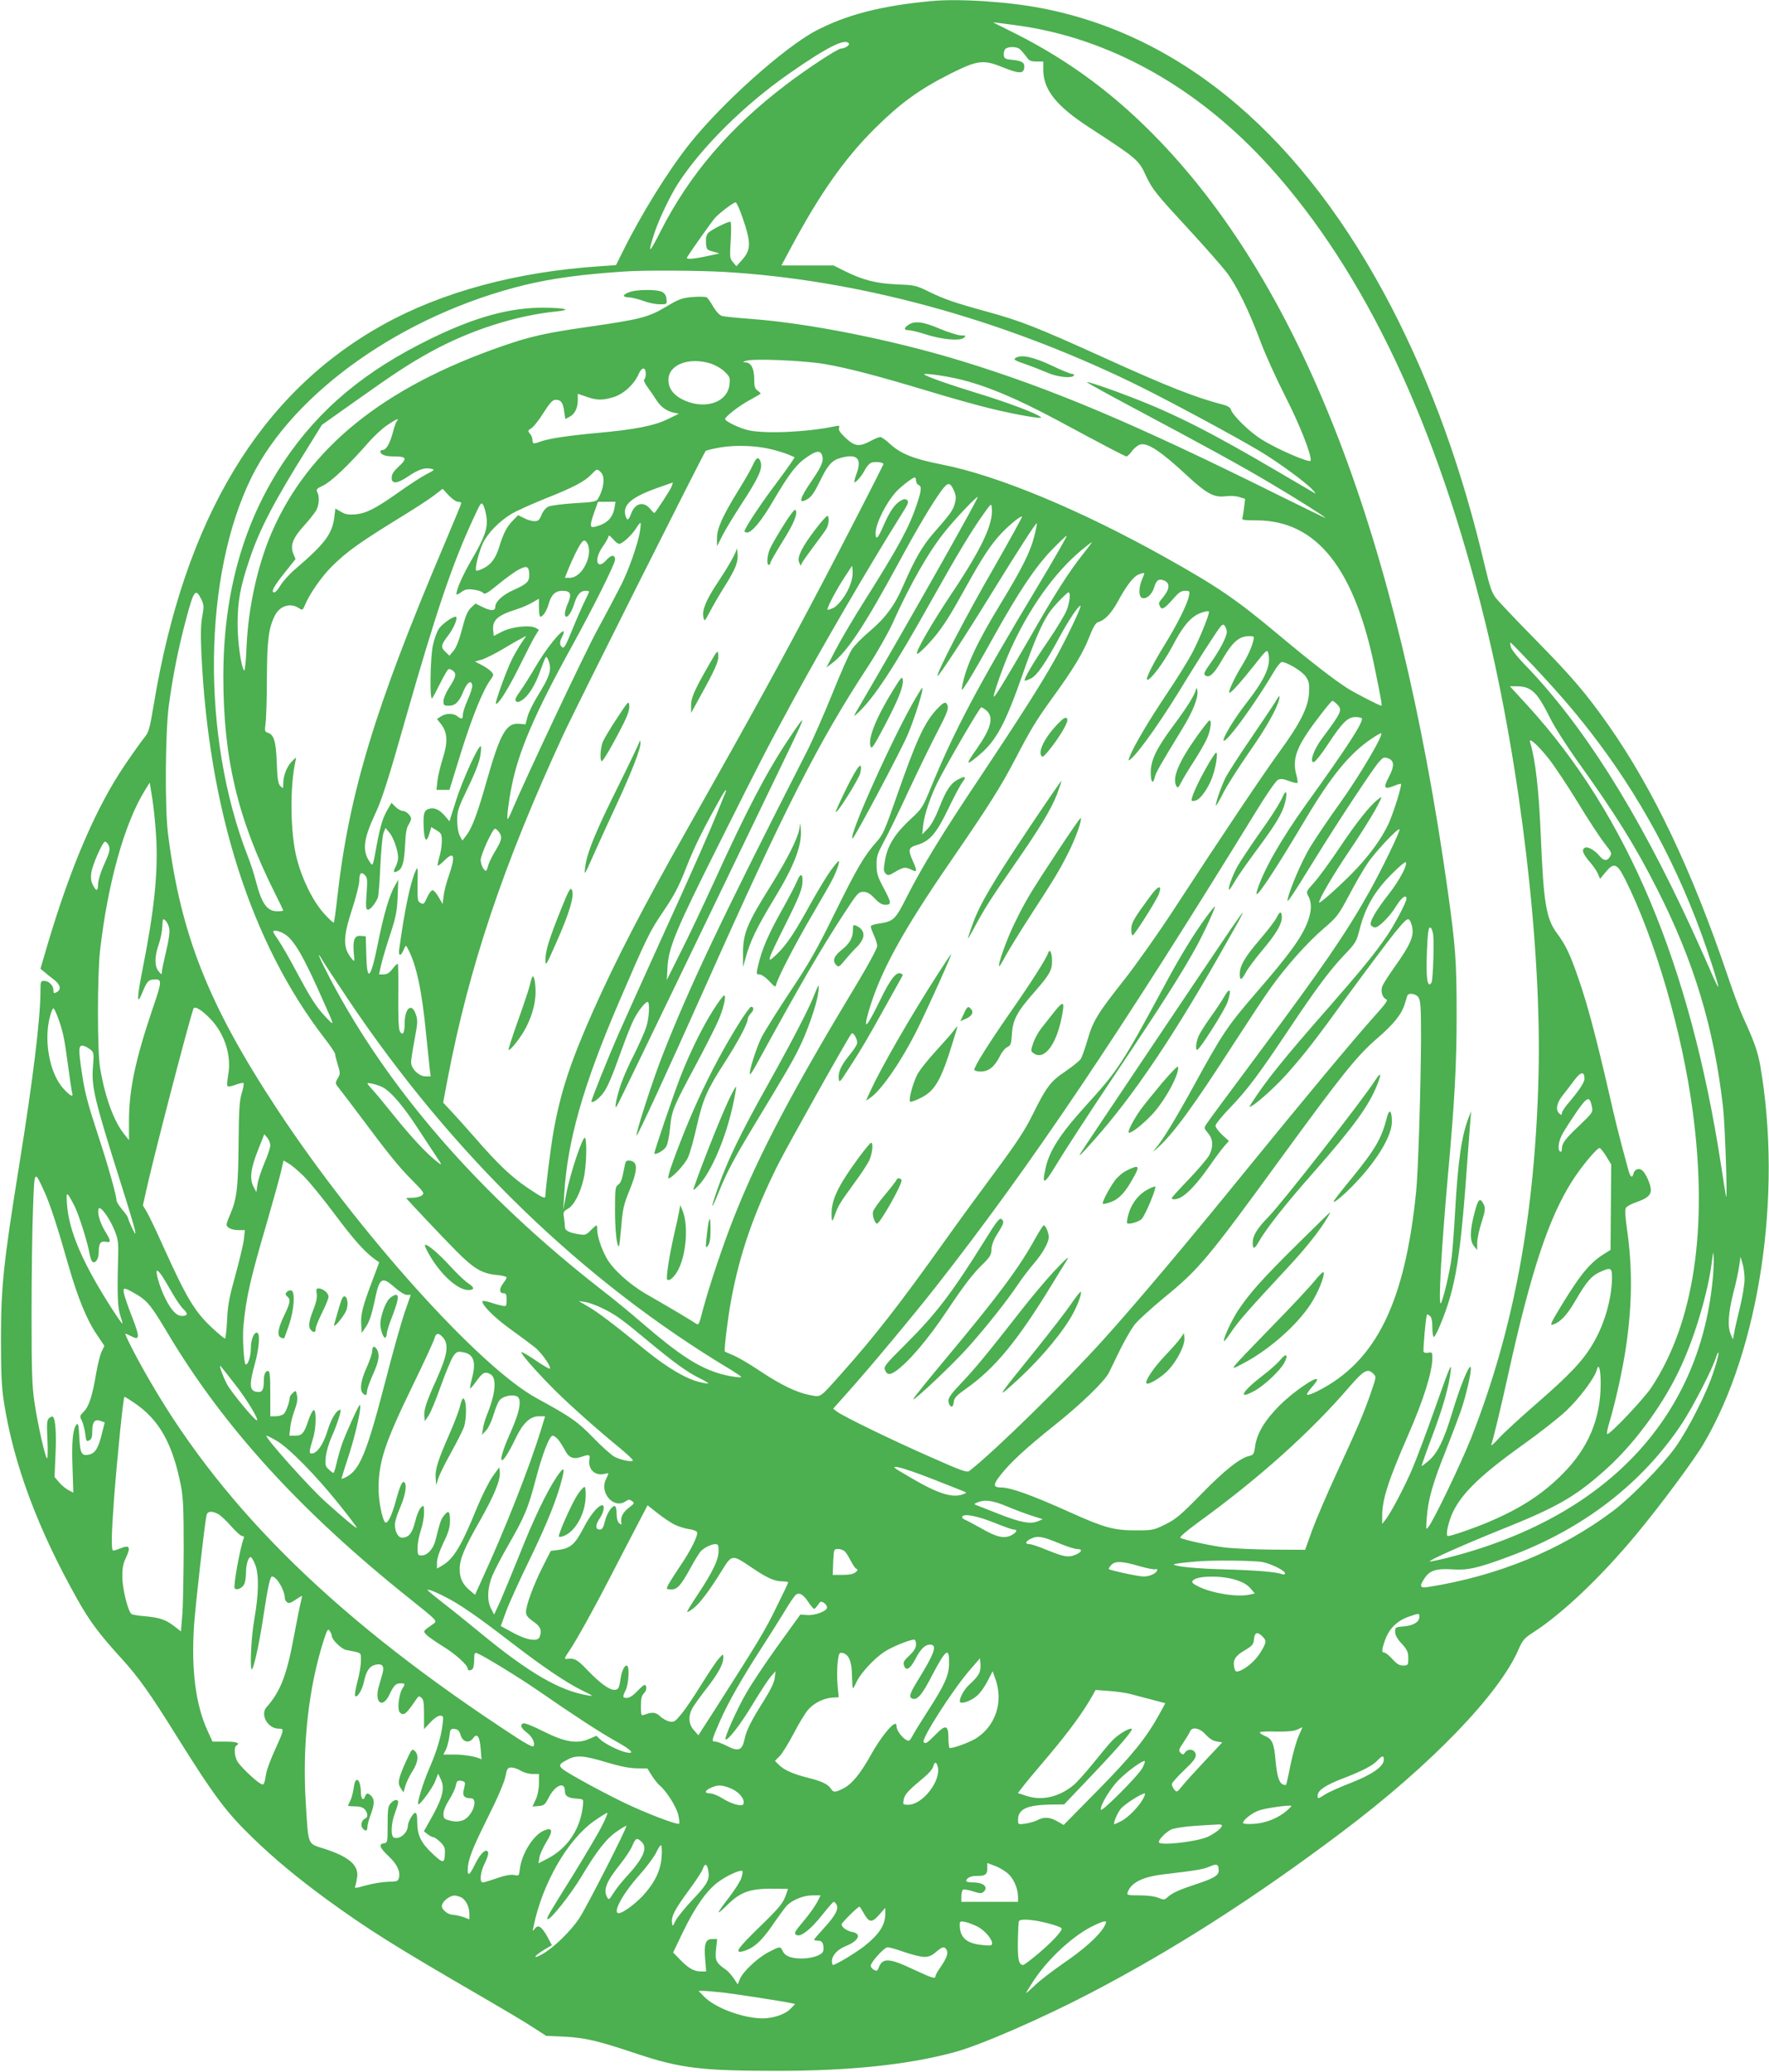 <?xml version="1.0" standalone="no"?>
<!DOCTYPE svg PUBLIC "-//W3C//DTD SVG 20010904//EN"
 "http://www.w3.org/TR/2001/REC-SVG-20010904/DTD/svg10.dtd">
<svg version="1.0" xmlns="http://www.w3.org/2000/svg"
 width="1093pt" height="1280pt" viewBox="0 0 1093 1280"
 preserveAspectRatio="xMidYMid meet">
<g transform="translate(0,1280) scale(0.1,-0.1)"
fill="#4caf50" stroke="none">
<path d="M5750 12793 c-306 -29 -520 -84 -709 -183 -196 -104 -577 -444 -779
-697 -135 -170 -301 -438 -413 -665 l-43 -86 -100 -7 c-515 -34 -976 -159
-1341 -362 -759 -423 -1224 -1194 -1415 -2346 -26 -155 -31 -172 -59 -205 -17
-21 -72 -98 -122 -172 -176 -260 -333 -627 -475 -1105 l-44 -150 24 -20 c13
-11 40 -33 60 -48 40 -31 46 -61 16 -77 -17 -9 -20 -8 -20 13 0 29 -29 57 -58
57 -20 0 -22 -5 -22 -61 0 -170 -45 -541 -130 -1069 -100 -622 -114 -760 -114
-1090 0 -203 4 -292 18 -380 59 -384 211 -791 458 -1228 74 -131 133 -210 272
-362 101 -111 175 -215 333 -469 235 -376 310 -477 475 -636 133 -129 273
-245 454 -378 256 -186 414 -286 959 -602 121 -70 261 -153 310 -185 l90 -58
115 -5 c127 -7 205 -25 446 -106 268 -89 399 -105 864 -105 456 0 814 38 1100
116 159 43 544 211 840 366 512 267 1015 589 1555 996 547 412 971 852 1089
1129 24 54 35 67 88 101 180 116 416 339 638 606 144 173 359 462 417 562 345
586 487 1537 349 2334 -16 89 -38 151 -106 299 -18 39 -61 153 -95 255 -220
650 -460 1155 -737 1550 -138 196 -224 297 -448 525 -119 121 -230 238 -247
260 -26 33 -38 70 -68 195 -139 594 -329 1120 -574 1595 -542 1049 -1284 1684
-2163 1854 -210 41 -520 61 -688 44z m595 -159 c551 -91 1073 -392 1499 -863
590 -653 1034 -1593 1334 -2821 216 -883 348 -2006 328 -2795 -22 -866 -154
-1575 -417 -2241 -62 -156 -232 -510 -264 -549 -15 -19 -15 -15 -9 65 8 106
37 208 115 403 33 83 75 195 94 247 35 102 69 253 62 273 -8 22 -65 -116 -112
-273 -54 -179 -92 -257 -149 -306 -21 -18 -41 -33 -42 -31 -2 1 26 81 62 176
70 185 108 319 118 416 6 50 -10 13 -92 -220 -54 -154 -120 -329 -146 -390
-48 -112 -131 -270 -166 -315 l-20 -25 0 50 c0 102 38 219 163 505 93 212 147
386 147 471 0 33 -2 36 -24 32 -13 -3 -26 -1 -30 5 -5 9 14 222 21 231 1 2 9
-2 18 -9 10 -9 15 -31 15 -71 0 -33 4 -59 9 -59 5 0 23 33 39 73 98 236 126
410 172 1067 6 80 13 170 15 200 l5 55 -16 -40 c-44 -115 -66 -268 -84 -590
-6 -104 -15 -228 -21 -275 -11 -88 -54 -269 -67 -282 -16 -16 4 337 43 777 43
472 55 700 55 1004 0 336 -7 425 -56 776 -306 2171 -892 3696 -1774 4619 -273
286 -560 499 -895 668 l-140 70 60 -7 c33 -4 101 -13 150 -21z m-1100 -103 c6
-11 -26 -31 -49 -31 -20 0 -212 -126 -339 -223 -350 -266 -597 -555 -776 -907
-73 -145 -82 -145 -35 -2 25 76 97 227 142 296 145 225 411 489 687 681 235
164 348 221 370 186z m1055 -34 c9 -7 26 -27 39 -44 19 -28 28 -33 65 -33 l42
0 0 -54 c2 -122 81 -221 282 -352 298 -194 308 -202 352 -299 42 -88 57 -107
286 -355 87 -95 183 -204 213 -243 64 -85 139 -238 211 -432 29 -77 97 -227
151 -333 90 -176 164 -365 157 -398 -4 -17 -204 69 -303 131 -73 45 -178 147
-190 185 -4 13 -21 23 -48 30 -168 43 -344 112 -742 293 -409 185 -507 224
-715 281 -207 57 -265 77 -365 126 -76 37 -86 39 -195 43 -128 6 -210 27 -322
83 l-68 34 -161 0 -161 0 58 108 c179 335 333 554 523 742 155 153 272 238
460 333 174 87 207 91 335 38 91 -36 119 -37 124 -2 5 33 -11 45 -71 51 -45 4
-52 8 -55 28 -2 13 2 30 8 38 15 17 69 18 90 1z m-1713 -1039 c55 -159 54
-201 -3 -265 l-34 -38 -21 25 c-20 23 -21 32 -14 138 4 69 3 112 -3 112 -20 0
-120 -51 -136 -69 -12 -13 -16 -32 -14 -62 3 -40 5 -43 43 -53 l40 -12 -55
-12 c-103 -23 -154 -27 -145 -12 33 53 152 220 173 244 32 34 113 95 127 96 6
0 25 -42 42 -92z m-112 -338 c821 -48 1696 -285 2520 -684 196 -95 630 -328
790 -424 118 -71 284 -193 325 -238 14 -15 21 -25 15 -22 -5 3 -111 65 -234
137 -401 236 -631 353 -896 455 -130 51 -275 100 -280 95 -1 -2 128 -74 288
-159 441 -235 655 -352 839 -461 171 -101 357 -219 347 -219 -3 0 -138 66
-300 146 -877 436 -1391 653 -1949 824 -425 130 -946 234 -1305 260 -82 6
-161 14 -174 18 -15 4 -36 27 -54 57 -16 28 -34 54 -41 58 -6 4 -45 5 -86 2
-68 -6 -84 -12 -166 -61 -107 -64 -157 -77 -484 -124 -259 -37 -355 -59 -525
-118 -737 -255 -1201 -630 -1427 -1154 -88 -205 -145 -466 -155 -711 -3 -81
-10 -144 -14 -140 -19 20 -41 175 -41 288 0 141 17 232 74 400 61 183 151 356
354 680 l93 150 213 151 c244 173 322 224 457 299 243 134 528 226 781 251 95
10 58 21 -75 23 -210 2 -425 -56 -700 -190 -411 -200 -692 -435 -911 -761
-250 -374 -374 -812 -374 -1328 0 -506 88 -876 316 -1333 30 -59 54 -110 54
-112 0 -3 -17 -5 -38 -5 -62 0 -96 49 -131 186 -11 43 -34 115 -52 159 -286
737 -275 1732 27 2340 262 526 939 1002 1685 1184 173 42 361 67 624 84 119 8
454 6 610 -3z m620 -569 c148 -26 317 -70 640 -167 138 -42 313 -91 390 -109
156 -38 320 -66 307 -53 -22 22 -210 93 -391 148 -180 55 -318 104 -331 117
-9 10 123 -8 206 -27 171 -40 354 -116 609 -252 323 -174 427 -228 436 -228 4
0 20 15 34 34 14 19 37 37 51 40 45 12 129 -44 286 -190 124 -115 169 -139
240 -130 30 4 64 2 85 -5 l36 -11 -6 -52 c-3 -28 -8 -58 -11 -66 -5 -13 9 -15
91 -15 371 -2 606 -301 731 -931 40 -197 42 -214 36 -214 -10 0 -162 78 -206
106 -82 52 -225 162 -422 327 -266 223 -381 302 -716 489 -518 289 -1028 501
-1370 568 -174 34 -255 66 -323 129 -24 23 -51 41 -58 41 -8 0 -35 -11 -61
-25 -69 -37 -97 -33 -153 19 -34 32 -46 50 -41 62 5 14 2 16 -26 10 -172 -36
-423 -47 -530 -25 -54 11 -148 56 -148 70 0 14 85 81 150 116 36 20 67 38 69
40 3 2 -5 10 -17 19 -18 13 -22 25 -22 72 0 65 -19 101 -53 103 -21 1 -20 2 3
10 44 15 355 2 485 -20z m-707 4 c29 -9 67 -30 88 -50 34 -33 36 -38 31 -82
-13 -115 -164 -159 -298 -87 -53 29 -79 68 -79 117 0 93 123 142 258 102z
m-398 -65 c0 -16 -4 -32 -10 -35 -5 -3 5 -26 23 -50 18 -24 41 -58 52 -76 26
-41 63 -69 106 -78 l34 -7 -66 -32 c-83 -42 -206 -66 -439 -87 -186 -17 -302
-35 -353 -54 -40 -15 -47 -14 -47 11 0 12 -7 29 -16 39 -14 16 -14 19 10 34
14 9 48 52 75 96 40 63 56 79 75 79 32 0 45 -18 52 -73 l7 -46 26 14 c33 17
51 54 51 104 l0 38 53 -18 c65 -23 99 -23 166 -3 62 18 128 78 156 141 20 47
45 48 45 3z m-1538 -292 c-6 -7 -17 -39 -25 -71 -18 -67 -41 -107 -62 -107 -8
0 -15 -4 -15 -8 0 -21 29 -32 87 -32 77 0 81 -13 23 -66 -29 -27 -40 -45 -40
-66 0 -40 34 -37 101 8 63 43 104 57 141 48 26 -5 25 -7 -29 -35 -31 -16 -106
-65 -168 -109 -145 -103 -203 -132 -270 -138 -42 -3 -62 0 -88 16 l-35 20 -6
-52 c-14 -106 -58 -165 -244 -324 -34 -29 -73 -73 -88 -97 -14 -25 -32 -45
-39 -45 -24 0 -4 37 64 122 l67 84 -14 34 c-20 51 -3 96 68 174 33 36 66 79
75 95 17 34 20 84 5 111 -8 16 -3 22 38 41 48 23 154 123 274 260 36 42 90 92
120 112 54 37 79 47 60 25z m2318 -175 c36 -9 82 -23 103 -32 l37 -16 -26 -40
c-15 -22 -64 -90 -110 -151 -81 -108 -174 -250 -174 -266 0 -4 7 -8 16 -8 30
0 90 73 164 200 96 163 140 221 203 264 60 42 84 45 96 14 12 -34 -1 -67 -62
-156 -79 -115 -87 -151 -27 -115 23 13 43 42 75 108 48 100 75 131 126 145
103 30 136 -1 102 -95 -12 -30 -17 -55 -14 -55 12 0 47 42 65 77 9 18 25 37
37 43 20 11 83 4 77 -9 -14 -32 -250 -492 -370 -720 -257 -489 -438 -819 -843
-1536 -274 -484 -437 -800 -580 -1120 -141 -318 -201 -500 -245 -745 -17 -97
-50 -357 -50 -397 0 -22 -16 -15 -107 46 -103 69 -188 150 -332 316 -58 66
-125 141 -149 166 l-44 47 26 138 c133 699 346 1333 716 2134 73 159 866 1738
880 1754 5 4 46 14 92 22 97 16 225 11 318 -13z m-1058 -140 c28 -26 20 -102
-18 -166 -9 -16 -31 -20 -145 -26 -74 -5 -146 -14 -161 -21 -16 -8 -33 -28
-42 -51 -13 -32 -21 -39 -44 -39 -15 0 -44 8 -64 19 l-37 18 -35 -36 c-35 -36
-57 -79 -82 -161 -21 -68 -49 -107 -95 -130 -22 -12 -44 -19 -47 -15 -10 10
17 117 43 172 31 62 99 132 175 178 30 18 125 61 210 95 174 69 242 105 284
149 35 36 34 36 58 14z m1948 -53 c0 -11 7 -23 15 -26 21 -8 19 -34 -11 -122
-46 -139 -114 -264 -318 -587 -66 -104 -147 -241 -180 -304 l-60 -115 36 27
c94 72 197 227 407 614 121 224 216 383 274 460 36 46 49 44 74 -15 10 -25 11
-42 3 -71 -12 -44 -26 -64 -127 -179 -72 -81 -120 -164 -193 -332 -51 -119
-109 -197 -204 -278 -47 -39 -98 -91 -113 -115 -15 -23 -69 -145 -120 -272
-51 -126 -121 -286 -156 -355 -529 -1037 -726 -1453 -893 -1878 -60 -152 -169
-490 -161 -498 5 -6 189 392 425 921 491 1102 700 1513 1010 1985 52 80 117
195 145 255 109 243 224 445 325 570 63 79 192 215 203 215 10 0 -409 -742
-723 -1280 -48 -81 -49 -84 -18 -55 101 94 221 276 455 695 161 287 249 433
323 536 47 66 47 66 50 35 10 -97 -62 -250 -250 -531 -124 -186 -223 -358
-212 -369 7 -7 82 69 128 129 51 67 85 122 183 299 95 171 149 252 212 318 55
57 119 108 126 101 2 -2 -77 -146 -176 -319 -170 -294 -357 -654 -346 -665 6
-6 175 252 337 516 160 259 271 432 276 427 2 -2 -5 -39 -16 -82 -24 -95 -78
-202 -204 -409 -147 -240 -219 -393 -241 -516 -6 -33 -4 -31 34 27 22 34 95
160 161 280 156 279 253 425 358 535 47 48 88 88 93 88 4 0 -76 -141 -179
-312 -371 -617 -519 -897 -667 -1260 -44 -106 -51 -117 -118 -178 -95 -88
-142 -161 -158 -251 -11 -61 -10 -72 3 -86 14 -14 20 -13 60 11 51 30 63 31
101 12 34 -18 35 -7 7 55 -31 68 -27 83 24 98 80 23 120 69 193 220 36 75 76
151 90 169 26 35 18 40 -26 17 -46 -23 -76 -67 -116 -171 -25 -63 -50 -110
-72 -133 l-35 -36 6 57 c7 63 43 172 88 263 61 121 261 465 271 465 6 0 21
-10 34 -22 44 -41 26 -108 -61 -233 -72 -102 -71 -110 9 -44 110 91 165 193
276 510 68 196 117 308 161 373 26 39 110 126 120 126 14 0 8 -59 -11 -109
-10 -27 -62 -113 -115 -191 -91 -132 -153 -237 -144 -245 2 -2 19 4 37 13 38
18 91 95 179 259 54 101 120 198 128 190 7 -7 -93 -216 -162 -338 -81 -145
-213 -352 -454 -714 -238 -355 -362 -559 -457 -746 -72 -143 -82 -152 -178
-166 -25 -3 -45 -11 -45 -17 0 -6 9 -31 20 -55 11 -24 20 -54 20 -66 0 -13
-52 -111 -116 -217 -411 -682 -614 -1067 -769 -1458 -66 -167 -151 -419 -191
-568 -26 -101 -27 -102 -48 -87 -21 15 -143 88 -305 181 -102 59 -208 155
-244 223 -32 58 -57 134 -57 174 0 15 -2 27 -4 27 -3 0 -19 -14 -36 -31 -27
-28 -35 -31 -70 -25 -66 10 -90 23 -90 48 0 13 -3 39 -6 58 -5 31 -2 37 25 52
37 20 76 95 97 185 17 73 22 231 9 253 -12 19 -92 -219 -116 -345 l-19 -100 6
95 c19 330 118 676 338 1188 176 409 189 435 275 562 69 102 95 152 143 275
51 129 107 242 215 433 30 52 39 55 17 5 -8 -21 -25 -60 -36 -88 -53 -133
-149 -351 -356 -805 -123 -272 -240 -531 -259 -575 -78 -179 -173 -418 -169
-422 9 -9 45 18 71 51 28 37 52 91 120 281 26 72 58 151 71 176 25 51 71 109
85 109 16 0 10 -105 -10 -161 -10 -30 -43 -103 -73 -164 -31 -60 -67 -141 -80
-180 -24 -68 -41 -145 -32 -145 5 0 -23 -58 1068 2205 112 232 111 237 -7 60
-131 -197 -256 -435 -458 -880 -63 -137 -153 -329 -202 -425 l-87 -175 4 76
c7 127 50 230 323 774 263 525 277 553 446 865 187 345 482 851 671 1152 46
72 53 88 41 98 -11 9 -21 8 -42 -5 -37 -22 -66 -65 -107 -159 -32 -74 -46 -86
-46 -40 0 58 65 189 129 258 30 32 100 86 113 86 4 0 8 -9 8 -20z m-1510 -35
c-8 -21 -90 -148 -106 -164 -2 -2 -13 8 -24 22 -42 53 -97 40 -121 -28 -15
-42 -26 -44 -35 -9 -17 66 39 113 199 170 51 18 93 33 94 33 1 1 -2 -10 -7
-24z m-1320 -95 c11 0 20 -4 20 -9 0 -4 -48 -120 -106 -257 -427 -1006 -588
-1536 -660 -2179 -9 -82 -19 -152 -21 -155 -3 -3 -30 22 -60 55 -69 76 -135
209 -169 340 -41 158 -44 444 -8 605 5 24 5 24 -25 -7 -31 -33 -51 -87 -51
-138 0 -28 -1 -28 -17 -12 -15 14 -19 42 -23 145 -5 134 -17 174 -58 186 -16
5 -17 13 -11 59 4 28 8 153 8 277 1 236 11 312 50 388 30 59 95 79 146 46 25
-16 25 -16 41 22 28 66 100 170 161 231 97 97 172 150 455 324 71 44 153 97
181 119 l52 40 37 -40 c21 -22 46 -40 58 -40z m177 -103 c6 -65 -14 -120 -95
-259 -53 -91 -92 -180 -92 -209 0 -5 13 0 29 12 24 18 39 21 77 16 26 -3 53
-12 59 -20 9 -12 24 -4 94 53 46 38 103 79 128 92 50 26 63 19 63 -38 0 -38
-17 -54 -101 -91 -67 -31 -109 -71 -109 -104 0 -25 -30 -24 -81 2 l-41 20 -23
-21 c-28 -26 -37 -48 -66 -158 -13 -49 -32 -96 -47 -113 l-25 -30 -23 22 c-33
30 -30 44 16 104 36 47 63 115 45 115 -20 0 -83 -45 -103 -74 -12 -18 -29 -64
-37 -102 -17 -79 -21 -344 -5 -328 5 5 27 46 49 91 22 44 45 84 51 88 6 4 20
-1 30 -10 22 -20 18 -37 -29 -110 -17 -27 -31 -62 -31 -77 0 -25 3 -28 33 -28
41 0 64 23 92 93 22 53 48 69 53 32 1 -11 -11 -51 -28 -88 -16 -36 -30 -78
-30 -92 0 -29 -7 -31 -34 -10 -26 20 -71 19 -101 -1 l-25 -16 27 -34 c38 -51
41 -110 9 -209 -14 -44 -29 -106 -33 -137 l-6 -58 40 0 40 0 72 233 c69 220
134 381 182 448 21 29 21 31 3 51 -11 11 -37 29 -59 40 l-40 21 42 12 c23 7
79 35 125 62 46 28 98 58 117 67 l33 18 -30 -44 c-16 -24 -42 -68 -57 -98 -32
-62 -108 -271 -101 -277 12 -12 76 90 144 227 42 85 86 172 99 192 l23 37 -21
12 c-36 19 -147 7 -206 -23 l-52 -27 -3 27 c-9 69 22 99 142 137 30 9 74 28
98 42 l42 24 0 -56 c0 -30 4 -55 8 -55 17 0 40 36 52 78 15 56 41 82 84 82 51
0 60 -18 36 -75 -22 -50 -26 -85 -10 -85 13 0 35 37 50 85 16 51 37 75 67 75
12 0 23 -2 23 -5 0 -3 -13 -31 -29 -63 -15 -31 -50 -110 -76 -175 -39 -95 -50
-115 -61 -106 -18 15 -18 33 1 69 9 17 11 30 6 30 -20 0 -110 -113 -170 -216
-35 -60 -80 -131 -99 -157 -25 -35 -32 -51 -24 -59 8 -8 18 -6 37 6 42 28 82
92 116 189 33 90 33 90 46 61 25 -59 13 -98 -70 -232 -25 -41 -51 -95 -58
-121 l-12 -46 -39 3 c-79 8 -117 -59 -198 -343 -59 -209 -92 -297 -127 -344
l-26 -34 -16 29 c-9 18 -16 54 -16 94 0 60 5 76 67 205 44 90 71 161 76 198 5
31 6 57 2 57 -17 0 -112 -209 -151 -332 l-42 -132 -26 31 c-34 40 -65 55 -97
47 -34 -9 -40 -28 -36 -119 4 -83 18 -95 36 -32 l11 37 33 -20 c29 -18 32 -24
32 -67 0 -27 -7 -70 -15 -97 -8 -27 -13 -51 -10 -54 2 -3 21 12 41 32 60 60
70 30 28 -92 -15 -42 -30 -99 -33 -127 l-6 -50 -25 43 c-13 23 -30 42 -37 42
-8 0 -23 -20 -34 -45 -18 -40 -22 -44 -40 -34 -19 10 -20 19 -19 107 2 122 2
123 -14 87 -32 -74 -66 -238 -99 -477 -7 -46 9 -50 27 -6 13 30 14 30 24 11
55 -102 89 -260 116 -543 9 -85 18 -176 21 -202 l6 -48 -31 0 c-41 0 -90 47
-90 87 0 15 10 79 22 142 19 103 20 118 7 155 -26 75 -69 37 -69 -61 0 -57
-13 -75 -30 -43 -7 14 -10 88 -9 215 1 107 0 197 -3 200 -3 3 -17 -10 -32 -30
-20 -26 -35 -35 -56 -35 l-28 0 14 63 c8 34 33 118 56 187 35 106 41 141 45
230 l4 105 -20 -35 c-35 -60 -70 -179 -105 -354 -46 -230 -69 -251 -73 -68
l-3 107 -30 3 c-39 4 -51 -24 -44 -105 5 -55 5 -57 -11 -38 -57 68 -57 131 0
306 25 76 45 156 45 178 0 47 12 58 35 34 15 -14 16 -30 10 -115 -6 -84 -4
-98 9 -98 15 0 46 39 61 75 4 11 11 99 15 195 5 96 13 189 20 205 l12 30 23
-28 c26 -29 55 -113 55 -156 0 -14 -7 -39 -15 -55 -18 -34 -14 -42 13 -27 29
15 40 56 45 163 3 67 9 105 21 122 9 14 16 31 16 37 0 20 -31 49 -52 49 -10 0
-30 11 -44 25 l-25 25 -19 -33 c-34 -54 -50 -108 -74 -237 -22 -122 -23 -123
-39 -99 -51 72 -43 143 35 309 38 82 79 209 184 580 188 658 288 955 420 1239
47 102 48 102 62 76 7 -15 16 -50 19 -78z m790 67 c-11 -64 -47 -100 -119
-118 -35 -8 -36 3 -6 90 l23 64 54 0 54 0 -6 -36z m158 -141 c-10 -72 -68
-240 -116 -335 -23 -45 -90 -173 -150 -283 -83 -154 -448 -927 -534 -1132 -8
-18 -16 -33 -18 -33 -8 0 5 105 24 200 42 217 144 453 374 870 131 238 265
506 265 532 0 32 -23 32 -52 -1 -61 -69 -81 2 -23 83 19 27 35 56 35 64 0 7
12 0 26 -17 14 -17 32 -31 40 -31 19 0 79 55 104 96 12 19 24 34 27 34 3 0 2
-21 -2 -47z m-325 -82 c16 -31 12 -81 -11 -128 -25 -52 -62 -83 -100 -83 l-29
0 20 50 c11 28 32 74 46 103 42 83 55 93 74 58z m3060 -66 c-88 -112 -171
-241 -330 -520 -153 -265 -220 -375 -220 -357 0 22 63 199 101 283 117 261
274 481 442 621 32 26 60 48 63 48 2 0 -23 -34 -56 -75z m-1434 -180 c-20 -61
-71 -132 -107 -151 -17 -8 -33 -13 -36 -11 -7 7 54 123 106 202 l46 70 3 -33
c2 -19 -3 -53 -12 -77z m1814 61 c0 -2 -7 -20 -15 -39 -20 -49 -20 -103 1
-111 27 -10 62 21 75 65 14 47 30 56 65 41 33 -16 31 -50 -6 -97 -34 -43 -32
-38 -24 -59 10 -27 28 -18 78 39 38 44 53 55 78 55 29 0 30 -2 24 -32 -9 -49
-74 -179 -151 -303 -72 -116 -121 -215 -106 -215 22 0 101 106 155 208 55 105
95 158 142 189 30 19 84 34 84 23 0 -24 -65 -182 -106 -258 -25 -47 -94 -158
-154 -247 -111 -166 -197 -311 -226 -380 -15 -37 -15 -38 2 -25 55 46 203 257
349 500 49 80 118 189 154 243 58 89 66 97 78 81 7 -10 13 -27 13 -38 0 -29
-42 -110 -95 -185 -49 -69 -53 -79 -30 -88 23 -8 51 22 97 102 64 110 104 145
168 145 28 0 30 -2 24 -27 -10 -44 -37 -102 -81 -173 -39 -65 -78 -150 -67
-150 12 0 66 60 148 163 80 102 86 107 92 82 19 -75 -17 -157 -136 -310 -128
-166 -198 -319 -80 -174 65 79 181 250 246 361 21 37 46 68 54 68 32 0 125
-57 148 -90 20 -30 23 -45 20 -102 -5 -88 -55 -188 -183 -363 -100 -137 -364
-531 -655 -978 -96 -147 -234 -342 -306 -433 -163 -206 -191 -252 -225 -370
-15 -52 -34 -105 -42 -117 -8 -12 -50 -46 -94 -76 -92 -62 -117 -94 -203 -268
-46 -93 -99 -174 -222 -340 -89 -120 -235 -319 -323 -443 -272 -382 -432 -588
-635 -815 -139 -156 -126 -147 -196 -134 -80 15 -178 62 -309 149 -60 41 -134
84 -163 96 -29 12 -54 23 -54 25 -4 17 18 199 38 309 53 291 140 541 289 841
58 116 435 789 456 813 12 13 41 -41 34 -63 -3 -11 -24 -42 -45 -68 -51 -61
-72 -106 -68 -145 3 -30 6 -28 64 63 76 117 107 169 229 389 54 96 99 178 102
183 2 4 -3 10 -12 13 -28 11 -64 -36 -125 -161 -84 -173 -109 -200 -74 -77 71
245 208 496 514 940 232 338 302 449 390 617 98 188 128 239 233 384 129 178
189 277 227 375 24 61 40 88 54 92 44 13 83 55 125 132 49 91 94 150 125 162
24 10 36 12 36 6z m-5826 -159 c16 -34 17 -44 6 -104 -9 -46 -11 -112 -6 -222
44 -974 307 -1798 763 -2388 35 -45 63 -87 63 -94 0 -7 8 -37 17 -67 16 -51
16 -56 0 -84 -17 -30 -17 -31 8 -62 14 -17 67 -87 118 -155 185 -248 249 -328
330 -409 78 -79 81 -84 63 -98 -11 -8 -37 -14 -58 -14 -21 0 -38 -1 -38 -2 1
-5 217 -234 310 -328 107 -108 159 -139 250 -147 33 -3 60 -10 60 -15 0 -6 -9
-21 -20 -35 -26 -34 -26 -63 0 -63 17 0 20 -7 20 -41 0 -40 -1 -41 -27 -36
-16 3 -49 12 -75 21 -27 8 -48 11 -48 6 0 -26 79 -104 174 -172 60 -43 128
-94 152 -113 42 -35 102 -120 91 -131 -2 -3 -42 20 -87 51 -45 31 -85 54 -88
51 -7 -8 95 -124 207 -236 97 -96 260 -241 404 -359 42 -35 77 -68 77 -73 0
-13 -65 -1 -110 20 -19 9 -79 62 -132 117 -101 104 -139 130 -351 246 -353
191 -1105 1028 -1601 1781 -428 649 -600 1084 -678 1708 -20 160 -17 622 5
790 25 186 59 357 109 543 46 172 57 185 92 114z m8241 -423 c169 -181 274
-305 390 -460 304 -405 538 -863 699 -1363 26 -79 45 -146 43 -148 -3 -2 -21
36 -42 84 -20 48 -76 171 -122 273 -340 737 -677 1269 -1038 1640 -40 42 -77
88 -80 103 -4 15 -5 27 -2 27 3 0 71 -70 152 -156z m-30 -134 c39 -24 68 -67
128 -187 25 -49 97 -161 159 -249 239 -333 362 -530 498 -799 226 -445 350
-854 406 -1345 13 -114 29 -609 18 -550 -3 14 -16 99 -30 190 -191 1240 -579
2164 -1193 2838 l-112 122 47 0 c29 0 59 -7 79 -20z m-1195 -90 c36 -36 32
-46 -92 -213 -52 -69 -79 -151 -50 -145 10 2 50 53 89 113 88 133 121 165 168
165 18 0 36 -4 39 -8 12 -20 -86 -173 -346 -534 -156 -218 -270 -419 -303
-538 -19 -67 103 115 296 440 163 275 276 413 413 506 28 19 54 34 59 34 22 0
-127 -254 -249 -425 -75 -104 -160 -231 -191 -282 -51 -86 -122 -251 -137
-318 -8 -34 19 5 181 268 129 209 343 533 381 577 27 31 32 34 58 25 40 -14
41 -48 4 -118 -35 -66 -27 -77 34 -52 21 9 40 14 42 12 8 -7 -47 -181 -76
-245 -46 -99 -127 -208 -230 -312 -96 -96 -200 -187 -200 -176 0 23 89 174
185 316 63 92 135 208 162 256 46 86 47 88 18 66 -52 -40 -133 -142 -240 -302
-57 -85 -127 -181 -155 -212 -51 -57 -51 -57 -35 -87 21 -41 19 -90 -5 -155
-37 -98 -111 -200 -320 -441 -175 -203 -206 -248 -385 -575 -113 -206 -192
-336 -239 -390 -16 -19 -13 -18 13 5 100 89 225 260 475 649 92 142 194 297
229 345 96 134 226 279 324 363 84 72 92 83 157 204 37 71 89 161 115 199 46
70 188 221 198 211 7 -7 -111 -251 -184 -381 -146 -261 -290 -470 -688 -1005
-166 -223 -310 -417 -319 -432 -18 -27 -18 -28 8 -59 32 -37 34 -84 7 -137
-11 -20 -67 -86 -125 -147 -58 -60 -106 -113 -106 -117 0 -12 32 -9 57 5 43
24 104 90 171 186 37 53 80 111 96 129 l29 33 -42 38 c-22 21 -41 46 -41 56 0
10 40 59 89 110 105 108 181 210 361 480 173 259 254 368 345 464 71 74 76 83
95 157 35 137 92 236 194 339 54 55 91 85 93 77 8 -21 -44 -116 -104 -193 -84
-107 -125 -179 -112 -196 6 -7 18 -13 25 -13 24 0 92 69 130 131 33 54 64 77
64 46 0 -20 -73 -159 -120 -228 -74 -109 -161 -215 -370 -454 -263 -299 -380
-444 -466 -579 -18 -29 -18 -29 1 -18 38 20 156 128 221 202 114 130 166 197
380 492 115 157 243 327 283 377 64 78 77 89 89 78 7 -8 16 -32 19 -54 7 -53
-18 -107 -106 -231 -38 -54 -75 -110 -80 -125 -12 -32 0 -71 24 -81 13 -5 -3
-27 -76 -108 -129 -144 -431 -507 -794 -953 -362 -446 -675 -817 -876 -1040
-242 -268 -673 -691 -830 -813 -14 -11 -51 2 -235 84 -235 103 -544 253 -583
283 l-23 18 97 109 c130 145 405 475 541 649 576 734 1131 1559 1970 2924 68
112 128 198 140 203 16 8 34 6 68 -7 26 -10 49 -15 52 -12 3 3 1 22 -5 44 -29
102 -3 176 121 341 50 67 95 122 100 122 4 0 17 -9 28 -20z m1311 -340 c35
-45 115 -165 178 -268 62 -103 136 -215 163 -250 48 -61 49 -64 33 -88 -17
-26 -37 -23 -65 11 -25 30 -68 55 -84 49 -26 -10 -19 -35 24 -86 23 -26 47
-61 54 -78 l12 -30 33 40 c51 63 72 57 120 -38 188 -374 356 -951 421 -1447
94 -717 6 -1299 -256 -1696 -45 -69 -253 -289 -273 -289 -5 0 0 28 10 63 39
127 87 344 108 492 36 257 37 477 4 708 -12 85 -14 123 -7 135 6 9 35 25 65
35 66 23 89 42 89 76 0 32 -31 101 -53 120 -21 17 -47 7 -54 -19 -8 -31 -19
-24 -31 18 -60 219 -80 300 -127 507 -76 328 -126 516 -180 673 -52 152 -81
214 -135 286 -67 90 -83 187 -100 603 -12 284 -33 469 -66 577 -11 36 48 -17
117 -104z m-8605 -500 c10 -218 -15 -446 -87 -808 -32 -162 -34 -216 -5 -147
33 80 41 90 71 93 59 5 59 -2 -5 -189 -104 -308 -143 -495 -143 -683 l0 -120
-28 35 c-65 79 -121 232 -151 414 -17 103 -17 569 0 720 47 415 150 785 276
990 l31 50 17 -105 c9 -58 20 -170 24 -250z m2120 45 c19 -29 14 -47 -32 -123
-18 -31 -36 -69 -39 -84 -4 -15 -9 -28 -12 -28 -14 0 -32 38 -33 66 0 33 73
194 89 194 6 0 18 -11 27 -25z m-2416 -75 c13 -25 9 -43 -32 -133 -16 -37 -31
-86 -32 -107 -1 -48 -10 -50 -32 -8 -11 22 -14 44 -10 75 7 50 70 193 85 193
6 0 15 -9 21 -20z m376 -517 c4 -22 -3 -71 -20 -142 -14 -59 -26 -116 -26
-127 -1 -17 -2 -17 -20 5 -26 31 -26 91 1 167 11 32 21 82 22 111 2 48 3 50
19 36 10 -9 20 -31 24 -50z m7809 -36 c7 -47 -1 -282 -10 -297 -26 -42 -36 31
-28 202 4 102 9 138 19 138 7 0 15 -18 19 -43z m-7098 3 c60 -36 118 -137 243
-420 69 -154 68 -152 14 -95 -59 62 -93 115 -184 285 -39 74 -89 161 -111 193
-37 54 -38 57 -17 57 13 0 37 -9 55 -20z m391 -400 c647 -965 1454 -1746 2370
-2294 34 -21 62 -40 62 -43 0 -8 -90 6 -145 24 -129 41 -245 118 -465 307 -69
60 -183 154 -255 209 -748 583 -1311 1229 -1674 1918 -70 134 -95 196 -44 109
15 -25 83 -128 151 -230z m6616 8 c13 -19 16 -59 16 -243 -1 -299 -17 -827
-30 -955 -69 -689 -248 -1052 -608 -1234 -30 -15 -58 -26 -65 -23 -6 2 7 22
27 45 21 23 36 45 34 50 -7 19 -147 -77 -229 -158 -94 -94 -144 -176 -155
-261 -6 -42 -10 -49 -35 -54 -57 -13 -153 -88 -296 -235 -129 -132 -158 -156
-223 -188 -73 -36 -79 -37 -185 -37 -132 0 -193 17 -400 110 -240 108 -369
155 -430 155 -49 1 -50 16 -7 72 61 79 157 168 332 308 170 135 315 276 342
330 9 19 40 82 68 140 28 57 68 126 88 153 20 27 106 105 191 175 211 173 263
235 726 871 370 507 459 617 582 724 103 88 154 151 173 216 6 20 13 42 15 49
7 20 53 14 69 -10z m-7460 -137 c86 -93 127 -224 106 -342 -6 -33 -8 -64 -5
-69 3 -5 24 -2 50 8 24 9 47 14 50 10 3 -3 -2 -32 -12 -64 -14 -48 -17 -106
-19 -314 -2 -268 -11 -341 -54 -438 -11 -24 -20 -51 -20 -58 0 -19 33 -34 76
-34 l37 0 -6 -57 c-4 -32 -28 -132 -53 -223 -38 -137 -47 -184 -51 -277 -3
-62 -9 -113 -13 -113 -4 0 -39 29 -77 64 -111 103 -159 184 -307 511 -42 94
-87 188 -100 209 l-23 39 19 86 c45 205 257 1021 293 1129 7 20 53 -8 109 -67z
m-946 12 c32 -87 39 -124 62 -293 11 -85 23 -163 26 -172 9 -30 -12 -20 -53
25 -89 96 -126 309 -81 458 6 22 14 39 18 39 4 0 17 -26 28 -57z m196 -194
c27 -21 27 -22 20 -114 -9 -122 10 -201 174 -720 44 -138 82 -266 86 -285 5
-32 4 -31 -19 15 -13 28 -24 55 -24 61 -1 6 -17 29 -36 51 -19 23 -35 48 -35
56 0 29 -51 212 -110 391 -71 217 -86 275 -105 403 -20 135 -20 163 4 163 10
0 30 -10 45 -21z m9236 -184 c0 -23 -36 -76 -107 -159 -18 -22 -33 -46 -33
-54 0 -12 -3 -12 -15 -2 -25 21 -18 65 20 112 19 24 51 66 72 94 40 54 63 57
63 9z m-7428 -51 c53 -27 130 -117 224 -262 53 -81 104 -158 113 -172 35 -51
34 -54 -4 -23 -64 51 -155 149 -263 283 -55 69 -114 140 -131 158 -17 18 -31
36 -31 38 0 8 62 -7 92 -22z m7474 -123 c7 -32 3 -37 -78 -115 -89 -84 -108
-110 -108 -146 0 -12 -4 -18 -10 -15 -19 11 -10 70 18 117 15 26 54 86 86 133
65 92 78 96 92 26z m-8166 -238 c0 -13 -16 -62 -36 -108 -19 -45 -39 -104 -43
-131 l-7 -49 -18 34 c-25 48 -17 114 30 230 l37 94 19 -23 c10 -12 18 -33 18
-47z m8255 -68 l30 -49 -2 -264 -2 -264 -43 -27 c-85 -54 -142 -123 -256 -309
-67 -110 -78 -132 -59 -126 47 14 89 58 143 152 68 116 96 148 149 173 67 31
75 27 75 -33 -1 -132 -47 -291 -118 -410 -63 -107 -144 -192 -351 -372 -97
-84 -201 -180 -230 -212 -30 -33 -51 -51 -47 -40 13 38 57 219 106 441 140
634 250 963 395 1190 55 87 155 207 169 202 6 -2 25 -25 41 -52z m-8050 -120
c34 -33 120 -139 192 -235 120 -161 190 -239 252 -282 l24 -17 -46 -123 c-57
-151 -69 -199 -65 -263 l3 -50 28 41 c19 28 34 74 51 153 30 149 44 159 126
86 30 -26 60 -45 74 -45 l24 0 -39 -112 c-21 -62 -72 -243 -113 -403 -120
-463 -162 -566 -248 -611 -16 -8 -28 -12 -28 -9 0 3 22 74 50 159 41 129 77
296 63 296 -7 0 -90 -184 -111 -245 -11 -33 -26 -86 -33 -117 -7 -32 -15 -58
-19 -58 -3 0 -17 10 -29 22 -21 19 -23 28 -18 77 3 31 19 86 36 124 34 75 63
167 54 167 -23 0 -56 -54 -79 -128 -26 -86 -65 -142 -98 -142 -18 0 -17 10 10
100 18 59 19 173 2 168 -7 -2 -22 -31 -33 -65 -26 -78 -39 -93 -82 -93 l-35 0
5 48 c2 26 14 74 26 106 16 42 21 70 16 94 -6 33 -7 33 -26 16 -10 -9 -19 -22
-19 -28 0 -26 -22 -87 -36 -101 -9 -8 -31 -15 -50 -15 l-34 0 0 140 c0 113 -3
140 -14 140 -17 0 -26 -22 -26 -65 0 -46 -9 -65 -30 -65 -59 0 -64 36 -25 175
25 92 33 179 16 190 -19 11 -41 -39 -41 -92 0 -51 -16 -103 -31 -103 -12 0
-22 163 -15 237 17 178 41 285 146 643 37 129 76 268 85 307 l17 73 31 -18
c17 -9 58 -44 92 -77z m-1600 -99 c34 -74 82 -221 150 -461 55 -190 111 -328
169 -414 l51 -76 -17 -35 c-9 -19 -24 -78 -33 -130 -24 -144 -45 -208 -76
-240 -27 -27 -28 -29 -13 -58 8 -17 17 -53 21 -81 5 -45 8 -49 24 -40 15 7 19
21 19 58 0 57 16 76 52 62 l25 -9 -18 -72 c-21 -85 -40 -117 -76 -126 -48 -12
-58 4 -63 106 -4 77 -7 91 -18 78 -22 -27 -30 -106 -24 -264 l5 -156 -30 16
c-17 8 -43 30 -58 48 l-28 33 6 140 c6 127 0 216 -16 232 -4 3 -14 0 -23 -8
-14 -12 -16 -30 -11 -131 3 -65 2 -118 -2 -118 -11 0 -57 206 -78 345 -15 101
-18 189 -18 550 0 237 4 528 9 648 9 245 7 242 71 103z m185 -86 c27 -54 81
-224 95 -303 4 -20 11 -40 17 -43 18 -12 38 19 38 60 0 54 11 70 44 64 33 -7
33 4 -4 64 -32 52 -50 114 -41 140 9 23 67 -55 99 -134 23 -59 25 -72 21 -198
-5 -203 -2 -281 15 -330 8 -24 14 -46 12 -47 -2 -2 -30 38 -63 89 -182 283
-267 481 -279 647 -6 85 -3 84 46 -9z m10121 -466 c-86 -856 -671 -1465 -1640
-1709 -57 -14 -105 -24 -107 -22 -8 7 210 104 441 197 340 136 453 200 635
361 176 155 351 388 461 615 96 197 183 487 207 687 7 59 7 60 10 18 2 -24 -1
-90 -7 -147z m198 16 c1 -30 -12 -109 -28 -175 -16 -66 -33 -138 -36 -160 l-8
-40 -13 30 c-21 48 -16 131 15 255 17 63 33 140 37 170 l8 55 12 -40 c7 -22
13 -65 13 -95z m-9775 13 c13 -21 42 -69 64 -108 22 -38 52 -81 66 -94 29 -27
26 -41 -10 -41 -33 0 -66 34 -102 107 -34 66 -65 173 -51 173 5 0 20 -17 33
-37z m-152 -115 c61 -38 87 -72 183 -233 348 -584 825 -1107 1504 -1648 160
-128 163 -131 142 -147 -71 -50 -68 -46 -46 -70 10 -11 56 -43 101 -71 76 -46
154 -116 154 -139 0 -16 27 -11 34 6 3 9 6 34 6 56 0 34 3 39 18 34 42 -17
249 -143 377 -231 227 -157 384 -259 479 -312 96 -53 123 -81 67 -70 -45 9
-133 53 -162 80 l-24 23 -44 -19 c-75 -33 -151 -20 -283 46 -60 31 -116 53
-124 50 -23 -9 -16 -29 21 -57 34 -26 53 -65 41 -85 -4 -6 -50 18 -109 57
-1088 709 -1792 1393 -2256 2192 -80 136 -164 300 -156 300 3 0 20 -7 37 -16
52 -27 53 -6 5 117 -25 63 -47 129 -51 147 -5 31 -4 33 17 27 12 -4 43 -21 69
-37z m2873 -82 c80 -39 122 -70 280 -202 157 -130 239 -190 312 -226 35 -17
62 -33 59 -35 -2 -2 -25 1 -52 8 -85 20 -198 87 -331 194 -202 165 -304 242
-363 275 l-55 32 40 -6 c22 -3 72 -21 110 -40z m-985 -183 c34 -43 24 -105
-42 -253 -65 -143 -81 -194 -76 -233 l3 -27 23 34 c13 19 47 102 76 184 30 83
64 165 76 182 20 29 27 32 59 26 68 -11 85 -59 56 -166 -8 -30 -12 -56 -10
-58 2 -2 20 19 40 47 37 52 52 59 85 41 39 -21 33 -113 -15 -235 -15 -36 -29
-81 -31 -102 l-6 -38 26 28 c14 15 34 58 45 95 11 37 27 77 36 89 17 24 71 39
104 28 39 -12 26 -91 -39 -235 -88 -198 -58 -222 35 -28 45 95 90 138 145 138
l38 0 -25 -82 c-73 -238 -225 -623 -370 -937 l-38 -84 -33 28 c-44 37 -62 75
-62 132 1 62 28 128 126 299 86 152 127 251 122 298 l-3 31 -42 -58 c-22 -32
-64 -115 -93 -185 -99 -243 -147 -324 -219 -365 l-31 -18 0 38 c0 25 15 69 40
122 32 65 40 94 40 137 0 60 -9 66 -38 29 -18 -22 -24 -42 -52 -154 -14 -52
-50 -91 -85 -91 -23 0 -25 3 -25 48 0 27 9 75 20 107 11 32 20 81 20 108 0 49
-1 50 -19 33 -11 -10 -27 -49 -36 -87 -18 -72 -40 -99 -81 -99 -24 0 -44 36
-44 81 0 17 13 61 29 97 33 75 46 140 32 161 -13 19 -29 -13 -57 -118 -24 -86
-49 -136 -63 -127 -18 12 -42 130 -42 208 0 168 39 284 211 638 71 146 132
278 135 293 9 34 28 34 55 0z m7850 -200 c-41 -132 -155 -356 -237 -473 -81
-113 -276 -312 -388 -396 -321 -241 -711 -401 -1142 -469 -51 -8 -55 4 -20 56
31 47 74 60 173 53 92 -6 153 7 341 77 461 169 830 453 1077 827 68 104 187
335 208 405 7 22 14 35 16 29 2 -7 -10 -56 -28 -109z m-9140 -83 c72 -91 148
-216 138 -225 -8 -9 -160 174 -186 224 -26 49 -52 125 -39 111 3 -3 42 -52 87
-110z m8440 3 c0 -218 -76 -399 -234 -558 -126 -127 -260 -214 -458 -298 -89
-38 -230 -87 -252 -87 -12 0 -6 47 14 106 46 133 163 253 444 454 104 74 227
170 273 214 82 77 177 204 189 253 12 45 24 3 24 -84z m-1406 61 c21 -20 21
-17 -18 -131 -43 -122 -75 -197 -210 -490 -59 -128 -126 -285 -150 -350 l-42
-118 -199 1 c-110 1 -243 7 -295 13 -90 11 -251 46 -277 60 -7 4 38 43 115 99
366 265 688 553 926 830 92 106 116 120 150 86z m-7656 -180 c154 -103 238
-251 289 -509 15 -75 18 -141 18 -400 -1 -170 -4 -354 -9 -407 l-8 -97 -44 34
c-51 39 -90 52 -184 60 -36 3 -71 9 -77 13 -21 13 -57 155 -57 228 -1 55 4 82
23 122 30 64 21 79 -32 57 -20 -8 -41 -15 -47 -15 -14 0 -12 97 5 325 20 261
57 625 64 625 4 0 30 -16 59 -36z m882 -236 c73 -42 239 -210 382 -388 64 -80
115 -147 112 -149 -4 -4 -79 58 -191 159 -102 91 -387 410 -366 410 4 0 33
-14 63 -32z m1737 10 c11 -13 30 -42 42 -65 24 -49 54 -61 102 -44 48 17 57
14 51 -14 -11 -61 34 -106 93 -91 30 8 29 8 9 -33 -42 -85 50 -187 122 -136
18 12 24 12 39 1 17 -12 15 -15 -18 -40 -38 -29 -53 -57 -48 -91 3 -16 1 -17
-13 -6 -10 9 -16 29 -16 57 0 23 -4 45 -9 48 -16 10 -51 -41 -63 -92 -10 -39
-17 -52 -31 -52 -29 0 -30 26 -3 67 26 37 35 83 17 83 -25 0 -74 -59 -116
-141 -52 -100 -80 -125 -156 -135 l-46 -6 -52 -102 c-55 -110 -101 -234 -101
-276 0 -20 11 -34 45 -58 45 -31 55 -55 39 -96 -12 -30 -79 -20 -163 26 l-77
42 33 90 c18 50 85 197 148 326 110 227 171 382 200 503 15 64 8 65 -35 3 -59
-87 -141 -256 -228 -476 -50 -124 -106 -259 -124 -300 l-35 -75 -18 35 c-27
49 -24 130 7 205 14 33 58 119 99 190 101 175 122 227 169 405 42 160 85 270
105 270 6 0 21 -10 32 -22z m2313 -245 c91 -36 176 -69 190 -75 24 -10 24 -11
5 -18 -66 -28 -155 -1 -327 100 -115 67 -120 71 -78 65 25 -4 119 -36 210 -72z
m460 -169 c47 -20 116 -46 154 -58 l69 -22 -31 -13 c-45 -19 -107 -7 -242 46
-63 25 -124 49 -135 53 -19 8 -19 8 5 18 45 19 93 12 180 -24z m-2053 -113
c24 -12 64 -24 89 -28 25 -3 48 -12 51 -19 7 -20 -38 -112 -105 -210 -58 -87
-82 -127 -82 -138 0 -3 13 -6 28 -6 37 0 59 25 117 130 25 47 54 93 63 104 22
24 66 46 92 46 17 0 20 -6 20 -42 0 -54 -36 -129 -128 -268 -39 -58 -69 -107
-66 -109 2 -2 19 8 38 22 39 30 99 109 175 232 64 103 63 103 186 20 94 -64
141 -85 190 -85 19 0 35 -3 35 -7 0 -3 -34 -74 -75 -157 -70 -144 -114 -215
-370 -616 l-110 -171 -27 31 c-33 36 -37 84 -12 133 9 17 48 72 87 122 75 96
107 155 106 195 0 24 0 24 -30 -10 -17 -19 -64 -91 -106 -158 -42 -68 -96
-149 -121 -179 -41 -50 -47 -54 -75 -49 -17 4 -44 18 -59 33 -27 26 -49 27
-100 8 -16 -6 -18 0 -18 54 0 47 4 65 20 81 18 18 18 50 1 50 -4 0 -24 -18
-45 -40 -24 -25 -47 -40 -62 -40 -28 0 -29 6 -8 48 17 34 24 135 11 149 -14
13 -34 -24 -42 -74 -9 -64 -14 -73 -40 -73 -32 0 -90 43 -165 121 -62 66 -81
76 -127 70 -19 -3 -16 6 16 52 44 66 149 254 256 462 54 105 127 245 162 312
l64 123 62 -49 c34 -27 81 -58 104 -70z m-2819 65 c15 -8 51 -42 80 -75 30
-34 60 -61 69 -61 10 0 13 -5 8 -17 -22 -57 -65 -296 -55 -306 14 -15 51 3 61
30 5 13 9 44 9 68 0 48 14 95 29 95 5 0 18 -21 28 -47 24 -63 22 -181 -6 -339
-21 -120 -29 -335 -12 -304 15 26 49 189 70 335 26 170 40 235 52 235 29 0 79
-86 79 -136 0 -6 6 -17 14 -23 10 -8 22 -5 50 14 20 14 39 25 41 25 2 0 -1
-15 -5 -32 -5 -18 -25 -116 -44 -218 -44 -240 -84 -342 -169 -437 -41 -46 7
-133 75 -133 36 0 35 -3 -27 -140 -24 -53 -46 -113 -50 -135 -12 -72 -14 -76
-35 -65 -33 18 -131 112 -145 141 -17 32 -20 85 -5 94 27 16 3 25 -69 25 l-78
0 -31 68 c-74 162 -101 377 -83 652 10 136 64 615 77 678 5 26 32 29 72 8z
m4799 -55 c56 -23 108 -41 117 -41 26 0 18 -18 -15 -35 -44 -23 -92 -12 -185
42 -44 24 -89 49 -102 54 -14 5 -20 14 -16 20 12 19 94 3 201 -40z m400 -127
c45 -19 93 -34 107 -34 37 0 32 -19 -10 -36 -43 -18 -70 -13 -181 32 -45 19
-91 34 -102 34 -32 0 -25 19 12 35 39 18 68 13 174 -31z m-1325 -51 c9 -10 25
-37 37 -60 11 -22 26 -44 33 -46 9 -4 8 -10 -6 -21 -13 -11 -40 -16 -80 -16
l-61 0 3 80 c4 80 4 80 31 80 15 0 35 -8 43 -17z m2580 -64 c57 -12 138 -53
138 -70 0 -6 -8 -8 -17 -5 -35 14 -166 25 -358 30 -174 5 -299 17 -313 30 -4
4 57 12 143 19 101 9 359 6 407 -4z m-762 -25 c50 -14 94 -23 100 -19 5 3 10
2 10 -4 0 -19 -45 -41 -83 -41 -33 0 -205 37 -216 46 -2 2 4 13 14 24 24 27
67 26 175 -6z m593 -84 c47 -15 73 -30 93 -53 l27 -32 -34 -7 c-72 -17 -229 8
-312 49 -39 19 -46 27 -37 38 25 30 172 33 263 5z m-4882 -106 c86 -43 197
-119 399 -275 208 -160 343 -251 445 -302 70 -34 75 -38 40 -32 -175 28 -365
138 -665 385 -74 61 -173 141 -220 177 -47 37 -92 73 -100 81 -13 12 -12 13
10 7 14 -4 55 -22 91 -41z m2245 -34 c15 -22 30 -40 34 -40 4 0 15 11 24 25
14 22 19 23 36 13 11 -7 20 -20 20 -29 0 -23 -74 -51 -124 -47 l-41 3 -137
-190 c-75 -104 -164 -237 -197 -295 -57 -98 -137 -277 -128 -286 12 -12 94 94
166 214 45 75 96 153 112 172 l31 35 -5 -41 c-3 -28 -25 -73 -66 -139 -81
-128 -109 -184 -122 -245 -14 -65 -38 -73 -109 -36 -27 14 -59 26 -70 26 -26
0 -24 7 32 135 48 108 130 253 251 440 50 77 115 181 145 230 29 50 61 95 69
102 22 17 47 2 79 -47z m3774 -88 c0 -32 -36 -55 -95 -60 -53 -4 -55 -6 -55
-33 0 -20 12 -43 39 -72 39 -42 44 -57 42 -109 -1 -24 -5 -28 -32 -28 -23 0
-39 10 -66 40 -20 22 -42 40 -50 40 -18 0 -16 20 7 83 25 67 74 114 142 138
66 23 68 23 68 1z m-6720 -119 c0 -23 60 -82 90 -87 99 -19 90 -13 90 -68 0
-28 -10 -86 -22 -129 -11 -44 -18 -82 -14 -87 14 -13 45 38 56 93 13 62 34 92
70 100 42 9 56 -8 44 -52 -6 -21 -17 -59 -24 -84 -28 -99 24 -138 66 -49 28
59 40 70 69 70 29 0 30 -3 11 -33 -18 -27 -30 -108 -21 -136 3 -12 15 -21 25
-21 16 0 32 18 86 97 10 15 14 15 28 4 13 -11 16 -33 16 -104 l0 -90 38 41
c23 25 48 42 61 42 21 0 22 -3 15 -57 -9 -75 -36 -165 -83 -272 -35 -80 -75
-210 -67 -218 8 -9 90 101 105 143 l18 46 18 -38 c24 -51 9 -113 -56 -229
l-50 -89 23 -18 c13 -10 28 -18 34 -18 7 0 26 -13 43 -29 23 -22 31 -37 30
-63 -1 -73 -9 -74 -76 -11 -72 67 -95 115 -95 195 0 41 -4 58 -13 58 -13 0
-45 -57 -45 -80 0 -43 -51 -87 -86 -73 -21 8 -18 88 6 151 11 29 20 59 20 67
0 22 -24 18 -46 -6 -16 -18 -19 -37 -19 -133 0 -108 -1 -111 -22 -114 -35 -5
-28 -27 27 -79 53 -49 75 -96 65 -134 -5 -22 -12 -24 -68 -25 -34 -1 -95 -11
-135 -22 -67 -19 -73 -20 -67 -4 4 9 9 35 12 57 9 72 -52 124 -203 173 -106
34 -98 13 -115 289 -22 354 18 709 112 1002 21 64 25 70 36 55 7 -10 13 -24
13 -31z m5750 -3 c27 -27 26 -37 -12 -99 -32 -52 -91 -103 -135 -116 -17 -5
-22 -1 -27 23 -10 45 6 72 65 106 48 29 54 36 57 69 4 42 21 48 52 17z m-2140
-49 c0 -21 -11 -40 -41 -69 -33 -30 -40 -43 -34 -60 12 -40 38 -25 73 42 33
64 64 91 98 84 33 -7 13 -60 -78 -208 -57 -92 -65 -115 -42 -124 31 -12 61 22
123 143 86 164 107 179 105 72 -1 -73 -28 -132 -132 -293 -44 -68 -87 -138
-96 -156 -14 -27 -20 -31 -36 -22 -26 14 -60 59 -60 81 0 11 -4 19 -8 19 -23
0 -95 -92 -148 -187 -68 -122 -120 -186 -175 -213 -48 -25 -61 -25 -76 0 -17
27 -58 46 -139 66 -92 23 -149 48 -180 79 l-26 26 30 30 c16 17 55 80 87 141
31 60 71 126 89 146 36 41 95 70 150 74 l38 2 -7 73 c-4 40 -3 102 0 138 7 59
10 66 28 63 40 -6 60 -50 61 -138 1 -44 3 -80 6 -80 3 0 13 18 23 40 25 54
111 146 173 186 47 30 152 73 182 74 7 0 12 -12 12 -29z m384 -189 c-9 -15
-34 -42 -55 -60 -34 -30 -68 -96 -56 -109 12 -11 71 11 103 40 20 16 49 58 66
91 l31 61 18 -50 c49 -140 1 -287 -119 -364 -40 -25 -136 -61 -164 -61 -4 0
-8 27 -8 60 0 84 -17 88 -82 21 -51 -51 -59 -57 -71 -44 -17 16 172 312 279
438 l69 80 3 -38 c2 -24 -3 -49 -14 -65z m941 -118 c28 -8 87 -23 133 -35 l82
-22 -37 -68 c-80 -145 -167 -253 -379 -469 l-212 -215 -40 23 c-46 26 -82 28
-122 7 -16 -9 -50 -18 -75 -22 -44 -6 -45 -5 -45 23 0 68 56 93 208 95 l77 1
177 186 c180 190 258 282 238 282 -23 0 -87 -40 -121 -77 -20 -21 -72 -84
-117 -140 -45 -55 -98 -115 -119 -132 -90 -74 -196 -98 -292 -66 l-52 17 28
36 c15 21 90 111 167 201 123 146 216 274 268 369 l17 31 83 -6 c46 -3 106
-12 133 -19z m1039 -259 c-14 -30 -36 -110 -50 -177 -13 -67 -26 -123 -28
-125 -2 -2 -10 -1 -19 2 -24 10 -37 52 -46 150 -9 107 -21 132 -68 151 -19 9
-32 18 -28 22 3 4 50 6 103 4 67 -1 106 3 127 12 17 8 31 15 32 15 1 1 -9 -24
-23 -54z m-5178 5 c14 -44 53 -53 78 -18 24 33 40 10 46 -67 3 -36 5 -65 5
-65 -22 15 -99 29 -158 30 l-78 0 15 28 c8 16 18 52 22 81 6 49 8 52 33 49 20
-2 29 -11 37 -38z m4604 3 c22 -24 44 -38 67 -42 l35 -6 -109 -116 c-59 -63
-123 -133 -140 -155 -31 -38 -33 -38 -48 -20 -8 11 -15 26 -15 33 0 7 34 46
75 85 61 58 75 77 73 98 -4 32 -45 41 -65 14 -12 -16 -15 -17 -29 -3 -13 14
-11 21 19 65 18 27 36 57 40 67 12 31 61 21 97 -20z m-3706 -170 c83 -25 142
-37 189 -38 l67 -1 28 -45 c16 -24 37 -51 47 -59 41 -33 103 -131 115 -180 7
-28 10 -54 6 -57 -10 -10 -212 67 -353 136 -76 37 -196 100 -266 140 -140 80
-142 82 -68 121 52 28 100 24 235 -17z m4806 15 c0 -41 -69 -90 -201 -142 -68
-26 -141 -59 -161 -72 -46 -30 -50 -30 -46 -2 4 29 51 60 149 98 123 47 189
81 217 111 33 34 42 36 42 7z m-1491 -50 c-26 -49 -252 -275 -257 -259 -6 19
39 101 89 161 43 52 157 140 181 140 5 0 -1 -19 -13 -42z m-1265 7 c22 -86
-93 -235 -182 -235 -34 0 -34 1 -28 33 6 32 29 56 130 140 25 21 49 49 52 63
8 31 20 31 28 -1z m-2576 -25 c18 -11 50 -20 72 -20 l40 0 0 -57 c0 -36 -8
-75 -20 -101 l-20 -43 38 3 c33 3 40 8 62 52 39 76 100 102 100 43 0 -33 17
-45 70 -49 45 -3 45 -3 42 -38 -13 -147 -95 -271 -223 -335 l-52 -27 6 36 c3
20 23 63 43 96 43 69 38 92 -14 71 -66 -27 -139 -144 -150 -238 -5 -43 -5 -43
-36 -37 -22 4 -57 -3 -106 -20 -40 -14 -79 -26 -87 -26 -22 0 -15 66 13 120
14 28 23 57 20 66 -11 28 -48 -6 -81 -74 -33 -67 -45 -76 -45 -34 1 61 26 126
120 315 62 123 104 221 112 258 11 53 14 59 38 59 14 0 40 -9 58 -20z m-345
-80 c-1 -8 -5 -28 -9 -44 -7 -31 6 -46 44 -46 52 0 10 -116 -50 -137 -26 -8
-46 -9 -77 -1 -37 9 -41 13 -41 42 0 19 14 53 35 86 19 30 38 69 41 88 6 29
10 33 33 30 16 -2 25 -9 24 -18z m1630 -24 c60 -22 102 -70 90 -102 -7 -18
-73 0 -127 34 -28 18 -63 32 -78 32 -38 0 -35 18 5 35 40 18 62 18 110 1z
m2561 -67 c-24 -47 -93 -118 -136 -140 -20 -10 -39 -19 -42 -19 -11 0 15 64
38 94 21 27 126 95 149 96 4 0 0 -14 -9 -31z m890 -73 c-54 -48 -133 -80 -206
-84 -38 -3 -68 0 -68 5 0 19 56 63 100 78 39 14 188 35 199 28 2 -1 -10 -13
-25 -27z m-4235 -97 c-22 -45 -103 -181 -178 -303 -151 -242 -165 -266 -158
-272 13 -13 141 148 212 266 94 158 155 235 221 278 26 18 50 32 54 32 11 0
-247 -507 -292 -573 -54 -81 -161 -184 -229 -221 -65 -36 -49 -9 18 31 l43 25
-27 51 c-36 64 -57 79 -78 52 -15 -19 -15 -19 -9 10 54 267 210 539 377 656
39 27 74 49 79 49 4 0 -10 -37 -33 -81z m3831 3 c0 -16 -45 -51 -90 -71 -71
-31 -300 -56 -300 -32 0 19 46 64 79 79 21 8 86 18 151 22 63 4 125 8 138 8
12 1 22 -2 22 -6z m-3588 -99 c43 -39 15 -103 -98 -225 -24 -26 -57 -68 -73
-93 -27 -43 -30 -45 -40 -26 -25 46 -5 96 83 206 31 39 64 89 73 112 20 47 28
51 55 26z m126 -91 c-4 -84 -41 -162 -113 -241 -50 -54 -127 -111 -152 -111
-41 0 24 120 128 236 44 49 89 110 102 136 12 26 26 47 31 48 4 0 7 -31 4 -68z
m2149 -116 c32 -35 53 -89 53 -138 l0 -28 -175 0 -175 0 0 34 c0 19 5 38 10
41 6 4 33 -1 61 -10 39 -13 53 -14 64 -5 36 30 3 60 -64 60 -23 0 -41 4 -41 8
0 18 26 32 61 32 57 0 69 8 69 46 l0 34 53 -20 c28 -11 66 -35 84 -54z m1293
27 c0 -30 -30 -48 -140 -84 -106 -35 -145 -53 -176 -80 -19 -18 -23 -18 -57
-4 -22 9 -67 15 -116 15 -72 0 -80 2 -74 18 21 61 91 96 223 112 204 24 244
31 284 48 44 20 56 15 56 -25z m-3154 2 c10 -57 -2 -82 -95 -180 -48 -51 -97
-111 -107 -132 -18 -37 -19 -37 -22 -12 -5 40 18 83 103 199 43 58 82 117 87
133 13 37 26 34 34 -8z m204 -49 c-6 -19 -40 -72 -75 -118 -36 -46 -65 -87
-65 -92 0 -5 23 14 51 42 87 87 147 107 316 103 l62 -1 -11 -32 c-20 -57 -38
-80 -170 -208 -131 -128 -151 -158 -100 -146 64 16 115 60 183 159 37 54 77
109 89 122 35 37 104 65 160 65 l50 0 -21 -42 c-12 -23 -48 -74 -80 -112 -63
-75 -67 -83 -44 -92 26 -10 87 39 155 125 35 44 67 81 71 81 5 0 13 -8 18 -18
14 -26 -8 -68 -78 -144 -33 -36 -61 -69 -61 -72 0 -3 11 -6 25 -6 18 0 26 -7
31 -25 3 -14 3 -32 0 -40 -9 -25 -70 -45 -133 -45 -66 0 -104 15 -118 48 -13
28 -16 28 -89 -10 -68 -37 -156 -119 -175 -166 l-13 -32 -25 38 c-14 20 -35
44 -47 52 -62 43 -69 58 -62 126 l7 64 -31 0 c-41 0 -51 -30 -43 -125 l6 -75
-32 0 c-43 0 -77 19 -129 73 l-43 44 60 125 c76 157 146 256 215 308 58 44
149 84 154 69 2 -5 -2 -24 -8 -43z m-1736 -116 c31 -11 56 -58 56 -103 l0 -35
-37 14 c-21 7 -50 13 -65 14 -29 0 -68 31 -68 53 0 17 20 42 45 55 25 14 37
14 69 2z m2491 -97 c34 -62 51 -65 96 -14 l39 44 0 -36 c0 -70 -38 -128 -130
-201 -51 -40 -177 -116 -193 -116 -4 0 -7 11 -7 24 0 34 34 71 82 91 84 33
105 78 43 89 -34 7 -65 29 -65 47 0 10 100 109 110 109 3 0 14 -17 25 -37z
m1138 -65 c48 -12 87 -27 87 -33 0 -19 -62 -85 -145 -155 -46 -39 -88 -70 -93
-70 -27 0 -35 34 -33 147 1 64 4 120 7 124 9 16 87 10 177 -13z m-433 -21 c44
-23 90 -76 90 -105 0 -12 -11 -14 -58 -9 -100 9 -142 46 -142 125 0 22 3 24
33 18 17 -3 52 -17 77 -29z m783 1 c-31 -56 -124 -140 -253 -228 -68 -47 -148
-108 -177 -137 -29 -28 -53 -49 -53 -46 0 3 21 37 47 77 94 141 250 283 374
341 74 34 85 33 62 -7z m-1236 -158 c46 -16 102 -30 123 -30 29 0 48 8 73 30
40 34 52 37 66 13 11 -21 1 -50 -39 -108 -17 -24 -30 -48 -30 -54 0 -19 -21
-12 -131 39 -155 74 -196 76 -220 13 -7 -20 -12 -22 -29 -13 -11 6 -20 17 -20
25 0 22 83 113 103 114 10 1 57 -12 104 -29z m-1122 -250 c84 -10 370 -54 424
-66 l24 -5 -29 -30 c-32 -34 -107 -59 -173 -59 -121 1 -293 65 -360 134 l-35
36 30 0 c16 0 70 -5 119 -10z"/>
<path d="M9112 5313 c-31 -117 -32 -178 -4 -213 l19 -23 0 44 c0 24 12 82 27
127 23 72 24 87 14 110 -23 46 -35 36 -56 -45z"/>
<path d="M3891 10996 c-46 -17 -49 -31 -6 -33 19 -1 60 -11 90 -22 31 -12 76
-21 101 -21 45 0 45 0 42 32 -2 23 -11 36 -28 45 -32 16 -154 15 -199 -1z"/>
<path d="M5613 10793 c-30 -20 -29 -33 2 -33 13 0 59 -11 102 -25 98 -32 210
-43 237 -23 17 14 16 15 -18 16 -21 1 -80 20 -132 42 -101 43 -154 49 -191 23z"/>
<path d="M6276 10589 c-17 -10 -9 -15 60 -39 43 -15 106 -40 139 -54 61 -26
148 -35 160 -16 3 6 -2 10 -12 10 -9 0 -66 23 -126 52 -114 53 -186 69 -221
47z"/>
<path d="M4652 9928 c-10 -24 -49 -92 -87 -153 -100 -162 -135 -239 -135 -300
l0 -50 33 65 c18 36 68 118 110 183 116 177 141 233 126 275 -12 33 -26 27
-47 -20z"/>
<path d="M4840 9553 c-36 -58 -73 -121 -82 -142 -18 -40 -23 -101 -8 -101 6 0
10 6 10 13 0 6 34 65 75 131 72 114 97 178 79 196 -5 5 -38 -38 -74 -97z"/>
<path d="M5037 9528 c-82 -107 -113 -171 -100 -201 l10 -22 11 22 c7 12 41 59
75 105 35 46 69 93 75 105 13 24 16 70 5 76 -5 2 -39 -36 -76 -85z"/>
<path d="M4552 9410 c-3 -24 -50 -107 -115 -205 -72 -107 -101 -175 -91 -218
6 -29 7 -29 43 39 20 38 59 105 87 149 70 112 86 153 81 206 -2 24 -4 37 -5
29z"/>
<path d="M4385 8701 c-94 -164 -115 -210 -115 -260 l0 -46 55 100 c94 170 117
221 113 258 -3 33 -4 32 -53 -52z"/>
<path d="M3813 8364 c-40 -60 -79 -126 -88 -146 -15 -38 -20 -109 -8 -121 6
-7 75 112 139 240 24 48 34 82 32 104 -3 31 -6 28 -75 -77z"/>
<path d="M3952 8220 c-1 -8 -62 -136 -136 -285 -139 -279 -191 -407 -201 -497
-6 -50 -3 -45 53 82 33 74 96 212 140 306 95 204 155 358 149 388 -2 11 -5 14
-5 6z"/>
<path d="M3465 7179 c-73 -183 -95 -253 -95 -309 0 -43 4 -37 70 113 78 176
110 282 94 318 -9 20 -18 4 -69 -122z"/>
<path d="M3287 6760 c-4 -8 -11 -35 -17 -60 -7 -25 -39 -121 -72 -213 -33 -93
-58 -170 -56 -173 8 -7 56 51 93 111 47 79 75 172 74 249 0 66 -13 112 -22 86z"/>
<path d="M5518 8536 c-105 -170 -157 -300 -139 -348 7 -18 20 2 85 125 86 163
119 246 114 287 -3 24 -10 17 -60 -64z"/>
<path d="M5661 8493 c-132 -220 -427 -874 -393 -873 11 1 294 534 340 640 44
103 102 290 90 290 -2 0 -19 -26 -37 -57z"/>
<path d="M5788 8418 c-78 -84 -127 -192 -253 -553 -68 -195 -80 -223 -120
-267 -75 -84 -121 -163 -259 -443 -110 -224 -157 -306 -273 -480 -77 -116
-157 -244 -178 -284 -33 -67 -81 -219 -71 -228 2 -3 20 24 39 59 269 492 393
705 540 931 84 129 91 137 121 137 24 0 41 -10 70 -40 27 -29 46 -40 67 -40
39 0 37 13 -13 107 -35 66 -42 87 -42 138 -1 53 5 70 45 145 26 47 97 193 158
325 62 132 142 296 178 364 47 90 63 129 59 147 -9 34 -23 30 -68 -18z"/>
<path d="M5232 7934 c-40 -81 -71 -149 -68 -151 9 -10 145 208 152 243 15 80
-14 48 -84 -92z"/>
<path d="M4938 7675 c-11 -58 -73 -182 -175 -346 -150 -239 -173 -298 -172
-423 l0 -81 14 50 c29 109 68 190 183 380 119 196 167 321 160 417 l-3 43 -7
-40z"/>
<path d="M5133 7422 c-23 -31 -77 -120 -120 -197 -102 -186 -151 -260 -213
-320 -69 -66 -64 -50 56 190 70 139 97 204 101 241 7 66 -10 77 -32 21 -9 -23
-52 -105 -95 -182 -82 -146 -121 -237 -145 -336 -13 -57 -13 -59 7 -59 12 0
39 -18 60 -41 38 -40 39 -41 45 -18 12 45 121 256 223 429 56 96 111 192 122
214 27 52 49 116 40 116 -4 0 -26 -26 -49 -58z"/>
<path d="M5270 7054 c0 -47 -20 -83 -68 -121 -49 -40 -60 -67 -37 -93 16 -18
19 -17 64 38 26 31 56 63 65 71 10 8 24 28 33 44 18 35 5 68 -33 86 -23 10
-24 9 -24 -25z"/>
<path d="M5035 6663 c-31 -83 -132 -279 -293 -568 -168 -300 -249 -469 -306
-633 -49 -140 -45 -151 7 -22 48 119 93 203 215 405 197 326 233 387 277 475
51 102 110 269 120 343 4 26 5 47 2 47 -2 0 -12 -21 -22 -47z"/>
<path d="M4406 6558 c-63 -98 -142 -258 -199 -403 -49 -126 -168 -477 -164
-482 9 -9 57 18 72 41 9 14 20 63 25 118 11 110 18 125 162 394 59 111 121
233 137 271 32 74 50 153 35 153 -5 0 -36 -41 -68 -92z"/>
<path d="M4582 6503 c-164 -258 -304 -548 -426 -885 -20 -54 -31 -98 -26 -98
21 0 99 83 120 127 12 25 37 113 55 195 39 170 63 224 175 398 81 126 140 237
140 265 0 8 9 24 20 35 19 19 19 40 0 40 -4 0 -30 -35 -58 -77z"/>
<path d="M4502 6003 c-56 -121 -172 -413 -217 -548 -4 -12 9 -3 33 23 78 83
169 297 212 502 12 55 20 103 18 106 -3 2 -23 -35 -46 -83z"/>
<path d="M3867 5623 c-3 -5 -10 -35 -16 -68 -7 -40 -17 -65 -31 -74 -18 -12
-20 -24 -20 -160 0 -124 12 -232 25 -219 2 2 8 57 14 123 8 104 15 134 50 220
42 103 50 152 29 173 -13 13 -44 16 -51 5z"/>
<path d="M4196 5315 c-4 -22 -18 -88 -32 -147 -29 -127 -50 -265 -42 -273 14
-14 48 18 72 67 48 100 59 273 23 359 l-14 34 -7 -40z"/>
<path d="M4377 5243 c-3 -16 -8 -57 -12 -93 -6 -60 -5 -64 9 -46 11 14 16 42
16 93 0 77 -4 91 -13 46z"/>
<path d="M7386 8530 c-12 -36 -59 -110 -145 -225 -97 -132 -131 -203 -131
-277 0 -61 14 -78 25 -30 6 27 29 69 168 296 67 109 102 196 95 238 -4 23 -4
23 -12 -2z"/>
<path d="M7879 8463 c-12 -21 -80 -121 -149 -223 -70 -102 -141 -212 -158
-245 -28 -57 -65 -165 -59 -172 2 -1 23 34 46 80 23 45 94 156 157 247 106
151 173 270 187 328 7 31 2 28 -24 -15z"/>
<path d="M6534 8326 c-84 -88 -127 -180 -94 -201 11 -7 106 119 139 184 16 31
20 46 12 54 -8 8 -24 -3 -57 -37z"/>
<path d="M7396 8252 c-113 -158 -155 -259 -128 -308 9 -15 12 -12 31 24 12 23
46 80 76 126 30 46 66 108 80 138 24 50 34 119 18 117 -5 0 -39 -44 -77 -97z"/>
<path d="M7448 8048 c-56 -100 -93 -187 -84 -195 3 -3 14 -2 26 2 28 9 75 75
99 140 23 61 38 155 25 155 -5 0 -35 -46 -66 -102z"/>
<path d="M6353 7677 c-224 -336 -298 -462 -343 -585 -16 -45 -30 -86 -30 -90
0 -4 20 29 43 73 60 111 93 164 235 369 167 240 236 355 273 449 16 44 29 81
27 82 -2 2 -94 -132 -205 -298z"/>
<path d="M6533 7538 c-166 -252 -195 -301 -260 -433 -52 -104 -113 -275 -98
-275 2 0 21 33 43 73 22 39 84 140 137 222 161 248 193 301 244 403 47 92 88
208 78 218 -2 3 -67 -91 -144 -208z"/>
<path d="M7110 7267 c-105 -143 -120 -168 -120 -208 0 -21 3 -39 8 -38 11 0
150 220 163 258 20 57 -4 51 -51 -12z"/>
<path d="M6476 6912 c-12 -36 -106 -184 -241 -377 -129 -186 -215 -323 -215
-344 0 -6 17 -11 39 -11 49 0 84 27 117 91 13 28 35 55 48 60 21 10 24 19 28
78 5 89 31 139 134 256 99 113 114 139 114 197 0 52 -14 81 -24 50z"/>
<path d="M5793 6780 c-168 -261 -350 -578 -416 -722 l-26 -58 24 16 c69 45
197 231 295 429 68 138 212 457 207 461 -1 1 -39 -56 -84 -126z"/>
<path d="M6515 6550 c-27 -35 -65 -82 -82 -104 -18 -23 -40 -63 -49 -90 -16
-47 -16 -50 2 -63 64 -47 140 49 174 223 20 99 12 105 -45 34z"/>
<path d="M5954 6535 l-20 -44 29 13 c40 16 55 39 38 60 -19 23 -24 20 -47 -29z"/>
<path d="M5893 6433 c-11 -16 -61 -72 -111 -127 -50 -54 -103 -121 -116 -148
-27 -54 -53 -154 -43 -164 4 -4 32 6 62 21 92 44 129 108 204 353 16 50 28 92
27 92 -1 0 -12 -12 -23 -27z"/>
<path d="M5313 5658 c-146 -199 -183 -281 -174 -388 2 -19 7 -13 21 28 20 56
29 69 125 202 35 47 72 104 84 127 20 41 29 113 13 113 -4 0 -35 -37 -69 -82z"/>
<path d="M5540 5512 c0 -4 -31 -45 -70 -91 -38 -45 -73 -94 -76 -107 -6 -24
12 -74 25 -74 18 1 151 235 151 266 0 7 -7 14 -15 14 -8 0 -15 -4 -15 -8z"/>
<path d="M2636 5078 c70 -137 186 -248 258 -248 40 0 39 16 -3 43 -21 14 -71
62 -111 106 -67 73 -134 131 -153 131 -4 0 0 -15 9 -32z"/>
<path d="M7929 7885 c-23 -51 -70 -125 -162 -254 -48 -69 -103 -152 -122 -185
-31 -57 -59 -135 -51 -143 2 -2 17 20 34 49 16 29 77 116 134 193 119 160 162
230 178 297 15 58 8 85 -11 43z"/>
<path d="M7452 7133 c-72 -98 -158 -237 -247 -403 -269 -500 -295 -540 -495
-760 -160 -176 -227 -281 -250 -388 -24 -109 -9 -103 68 25 40 67 199 312 355
545 296 442 414 628 504 790 50 90 127 258 119 258 -2 0 -27 -30 -54 -67z"/>
<path d="M7888 7131 c-10 -20 -57 -81 -104 -136 -92 -107 -123 -160 -124 -212
0 -44 11 -41 38 10 13 24 59 86 103 138 84 100 119 159 119 202 0 39 -13 39
-32 -2z"/>
<path d="M7600 7053 c-153 -226 -907 -1349 -924 -1378 -13 -21 -4 -15 28 20
259 278 513 647 828 1200 138 243 150 265 145 265 -2 0 -36 -48 -77 -107z"/>
<path d="M7566 6646 c-16 -28 -55 -87 -87 -131 -32 -45 -66 -98 -74 -118 -17
-40 -20 -91 -6 -82 22 13 171 249 186 295 25 76 15 94 -19 36z"/>
<path d="M7179 6108 c-52 -62 -111 -135 -131 -163 -43 -60 -82 -135 -74 -142
10 -10 85 48 146 113 80 86 171 255 158 294 -2 6 -46 -40 -99 -102z"/>
<path d="M6961 5568 c-24 -11 -57 -40 -73 -62 -37 -51 -81 -136 -74 -143 3 -3
26 2 51 11 52 20 90 62 140 154 40 71 32 78 -44 40z"/>
<path d="M7089 5450 c-53 -28 -96 -83 -115 -146 -9 -30 -13 -58 -10 -61 10
-10 73 8 90 26 25 27 96 201 83 201 -7 -1 -28 -9 -48 -20z"/>
<path d="M6085 5137 c-204 -327 -303 -456 -488 -640 -130 -130 -139 -141 -128
-163 12 -28 27 -30 61 -8 79 53 202 197 320 374 106 159 158 227 223 291 44
43 52 57 53 89 0 26 12 58 37 98 41 66 43 75 24 91 -11 8 -32 -18 -102 -132z"/>
<path d="M6399 5153 c-97 -178 -228 -355 -542 -731 -121 -145 -218 -265 -215
-267 8 -9 249 219 343 325 113 127 235 281 305 385 26 39 71 98 99 130 55 65
91 129 91 163 0 25 -20 72 -31 72 -4 0 -26 -35 -50 -77z"/>
<path d="M6510 4943 c-45 -49 -130 -149 -188 -223 -229 -293 -300 -378 -379
-461 -60 -63 -83 -93 -83 -112 0 -24 16 -45 26 -34 3 3 6 17 8 31 2 19 20 38
73 75 180 127 318 294 533 646 40 66 80 130 88 143 27 41 4 22 -78 -65z"/>
<path d="M6620 4747 c-30 -45 -133 -178 -228 -296 -225 -278 -233 -291 -145
-213 148 130 289 291 366 417 37 61 72 147 65 164 -1 5 -28 -28 -58 -72z"/>
<path d="M8495 6123 c-70 -111 -568 -748 -655 -838 -75 -77 -100 -119 -100
-165 0 -41 12 -38 39 11 43 76 167 234 331 419 255 290 348 418 400 550 28 71
22 80 -15 23z"/>
<path d="M8570 5899 c-33 -132 -73 -200 -219 -379 -61 -74 -111 -138 -111
-143 0 -14 73 48 140 120 135 143 220 289 220 373 0 68 -16 83 -30 29z"/>
<path d="M8020 5117 c-219 -216 -301 -308 -371 -414 -43 -67 -95 -180 -86
-189 2 -2 25 27 50 65 45 65 103 131 351 398 106 114 190 220 235 296 13 20
21 37 19 37 -2 0 -91 -87 -198 -193z"/>
<path d="M8123 4887 c-28 -35 -147 -163 -265 -283 -279 -288 -270 -276 -178
-228 158 82 332 235 418 367 46 70 88 174 80 197 -2 6 -27 -18 -55 -53z"/>
<path d="M7296 4536 c-10 -16 -53 -65 -96 -110 -71 -74 -129 -160 -116 -173
12 -12 99 42 138 86 55 61 100 152 96 194 l-3 31 -19 -28z"/>
<path d="M7912 4400 c-18 -22 -68 -67 -112 -100 -127 -97 -156 -152 -49 -93
60 32 160 127 184 173 27 52 13 63 -23 20z"/>
<path d="M1957 4807 c3 -23 -3 -54 -21 -99 -28 -71 -33 -107 -14 -126 18 -18
28 -15 28 8 0 11 18 56 40 100 22 44 40 88 40 99 0 22 -35 51 -62 51 -13 0
-16 -6 -11 -33z"/>
<path d="M1771 4817 c-9 -11 -8 -17 4 -27 22 -18 19 -38 -20 -119 -38 -79 -45
-125 -19 -135 9 -4 18 -5 20 -4 1 2 15 39 30 83 32 95 39 207 13 213 -9 1 -21
-3 -28 -11z"/>
<path d="M2405 4776 c-25 -25 -55 -111 -55 -156 0 -37 20 -91 31 -84 5 3 9 14
9 25 0 11 13 54 30 97 41 106 47 142 26 142 -9 0 -28 -11 -41 -24z"/>
<path d="M2115 4780 c-4 -6 -15 -39 -25 -74 -10 -35 -21 -75 -25 -87 -12 -38
62 49 76 89 17 50 -4 107 -26 72z"/>
<path d="M2300 4454 c0 -15 -16 -61 -35 -104 -36 -79 -44 -137 -23 -158 18
-18 23 -15 26 14 1 15 18 61 37 104 36 80 42 118 25 151 -15 27 -30 24 -30 -7z"/>
<path d="M2842 4111 c-6 -26 -37 -108 -70 -182 -68 -156 -85 -210 -80 -264 l3
-40 13 40 c6 22 41 93 78 159 36 65 72 136 80 158 20 58 17 178 -5 178 -4 0
-13 -22 -19 -49z"/>
<path d="M3572 3571 c-29 -42 -98 -190 -116 -248 -6 -18 -4 -21 16 -16 72 18
138 124 146 233 2 37 0 70 -5 73 -5 3 -23 -16 -41 -42z"/>
<path d="M2508 1917 c-48 -108 -53 -133 -32 -165 l17 -26 12 42 c7 23 27 64
44 90 35 55 40 101 13 125 -16 15 -19 10 -54 -66z"/>
<path d="M2186 1756 c-4 -29 -14 -65 -21 -80 -8 -16 -15 -30 -15 -32 0 -2 20
-4 43 -4 30 0 49 -6 60 -18 21 -23 22 -51 2 -58 -20 -8 -29 -42 -15 -59 18
-22 30 -18 30 8 0 12 9 46 20 75 24 63 25 95 4 116 -21 21 -31 20 -39 -4 -9
-29 -25 -14 -25 23 -1 87 -35 112 -44 33z"/>
</g>
</svg>

